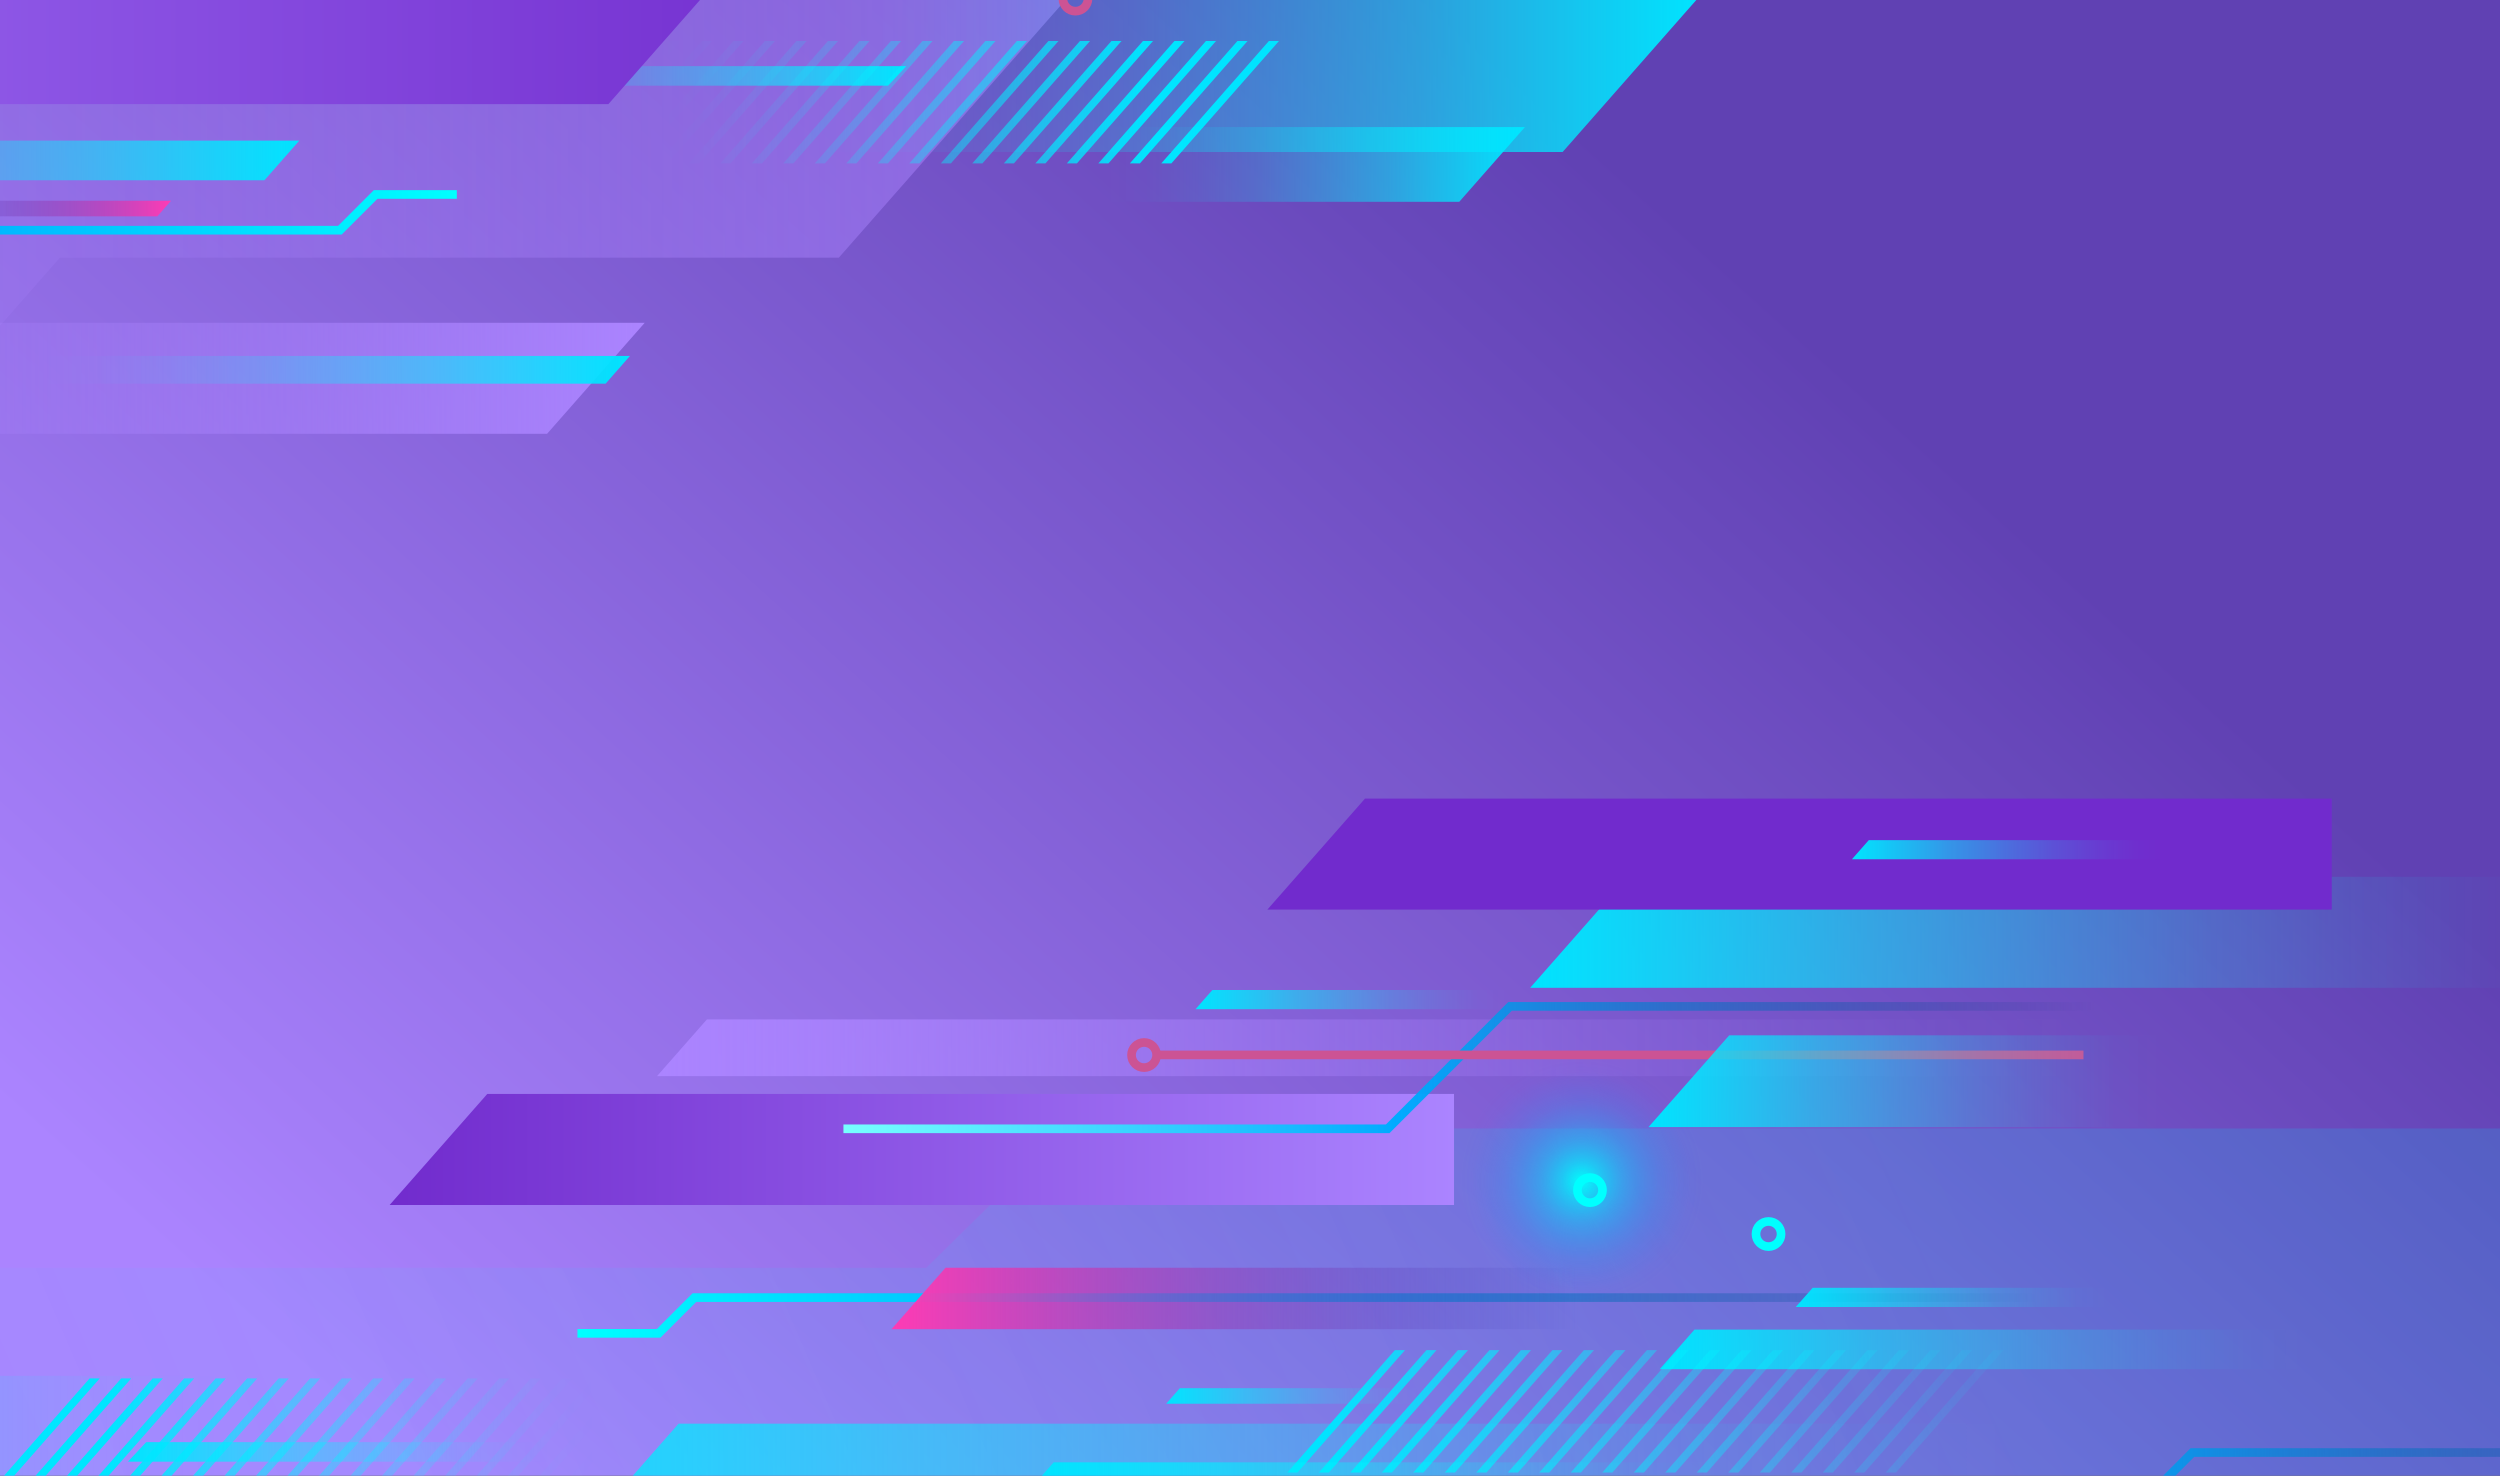 <svg width="288" height="170" viewBox="0 0 288 170" fill="none" xmlns="http://www.w3.org/2000/svg">
<rect x="0" y="0" width="288" height="170" fill="#333333" stroke="none"/>
<path d="M0 6C0 2.686 2.686 0 6 0H288V170H0V6Z" fill="url(#paint0_linear_3756_122384)"/>
<g clip-path="url(#clip0_3756_122384)">
<path d="M146.314 -26.809H102.13H-112.359V45.597H-7.095L6.904 29.683H96.631L129.946 -8.193H231.896V-26.809H146.314Z" fill="url(#paint1_linear_3756_122384)"/>
<path d="M-115.953 26.522H39.154L43.272 22.401H52.626" stroke="url(#paint2_linear_3756_122384)" stroke-miterlimit="10"/>
<path d="M55.672 9.872H102.298L104.414 7.616H55.672V9.872Z" fill="url(#paint3_linear_3756_122384)"/>
<path d="M-39.578 20.765H30.466L34.483 16.198H-39.578V20.765Z" fill="url(#paint4_linear_3756_122384)"/>
<path d="M-9.328 24.918H18.13L19.704 23.127H-9.328V24.918Z" fill="url(#paint5_linear_3756_122384)"/>
<path d="M-112.359 11.995H70.087L104.218 -26.809H-112.359V11.995Z" fill="url(#paint6_linear_3756_122384)"/>
<path d="M-48.352 49.975H63.022L74.267 37.19H-48.352V49.975Z" fill="url(#paint7_linear_3756_122384)"/>
<path d="M93.586 17.508H180.017L196.183 -0.874H93.586V17.508Z" fill="url(#paint8_linear_3756_122384)"/>
<path d="M65.997 18.822L78.39 4.727H77.229L64.836 18.822H65.997Z" fill="url(#paint9_linear_3756_122384)"/>
<path d="M69.627 18.822L82.02 4.727H80.859L68.461 18.822H69.627Z" fill="url(#paint10_linear_3756_122384)"/>
<path d="M73.255 18.822L85.653 4.727H84.487L72.094 18.822H73.255Z" fill="url(#paint11_linear_3756_122384)"/>
<path d="M76.88 18.822L89.273 4.727H88.112L75.719 18.822H76.88Z" fill="url(#paint12_linear_3756_122384)"/>
<path d="M80.517 18.822L92.911 4.727H91.745L79.352 18.822H80.517Z" fill="url(#paint13_linear_3756_122384)"/>
<path d="M84.146 18.822L96.539 4.727H95.378L82.984 18.822H84.146Z" fill="url(#paint14_linear_3756_122384)"/>
<path d="M87.775 18.822L100.168 4.727H99.007L86.609 18.822H87.775Z" fill="url(#paint15_linear_3756_122384)"/>
<path d="M91.396 18.822L103.789 4.727H102.628L90.234 18.822H91.396Z" fill="url(#paint16_linear_3756_122384)"/>
<path d="M95.028 18.822L107.422 4.727H106.26L93.867 18.822H95.028Z" fill="url(#paint17_linear_3756_122384)"/>
<path d="M98.653 18.822L111.051 4.727H109.885L97.492 18.822H98.653Z" fill="url(#paint18_linear_3756_122384)"/>
<path d="M102.286 18.822L114.679 4.727H113.518L101.125 18.822H102.286Z" fill="url(#paint19_linear_3756_122384)"/>
<path d="M105.916 18.822L118.309 4.727H117.143L104.75 18.822H105.916Z" fill="url(#paint20_linear_3756_122384)"/>
<path d="M109.544 18.822L121.937 4.727H120.776L108.383 18.822H109.544Z" fill="url(#paint21_linear_3756_122384)"/>
<path d="M113.174 18.822L125.567 4.727H124.406L112.008 18.822H113.174Z" fill="url(#paint22_linear_3756_122384)"/>
<path d="M116.802 18.822L129.195 4.727H128.034L115.641 18.822H116.802Z" fill="url(#paint23_linear_3756_122384)"/>
<path d="M120.435 18.822L132.828 4.727H131.667L119.273 18.822H120.435Z" fill="url(#paint24_linear_3756_122384)"/>
<path d="M124.06 18.822L136.457 4.727H135.292L122.898 18.822H124.06Z" fill="url(#paint25_linear_3756_122384)"/>
<path d="M127.693 18.822L140.086 4.727H138.924L126.531 18.822H127.693Z" fill="url(#paint26_linear_3756_122384)"/>
<path d="M131.322 18.822L143.715 4.727H142.549L130.156 18.822H131.322Z" fill="url(#paint27_linear_3756_122384)"/>
<path d="M134.943 18.822L147.336 4.727H146.174L133.781 18.822H134.943Z" fill="url(#paint28_linear_3756_122384)"/>
<path d="M123.891 1.286C124.69 1.286 125.337 0.638 125.337 -0.162C125.337 -0.961 124.69 -1.609 123.891 -1.609C123.093 -1.609 122.445 -0.961 122.445 -0.162C122.445 0.638 123.093 1.286 123.891 1.286Z" stroke="#CC5394" stroke-miterlimit="10"/>
<path d="M127.617 23.251H168.102L175.675 14.637H127.617V23.251Z" fill="url(#paint29_linear_3756_122384)"/>
<path opacity="0.16" d="M-13.311 203H38.156H288V130H123.018L106.711 146.049H-5.061L-43.862 184.232H-113V203H-13.311Z" fill="url(#paint30_linear_3756_122384)"/>
<path d="M235.103 149.483H79.995L75.878 153.599H66.523" stroke="url(#paint31_linear_3756_122384)" stroke-miterlimit="10"/>
<path d="M265.251 153.167H195.207L191.195 157.734H265.251V153.167Z" fill="url(#paint32_linear_3756_122384)"/>
<path d="M163.376 159.917H135.918L134.344 161.708H163.376V159.917Z" fill="url(#paint33_linear_3756_122384)"/>
<path d="M79.268 158.795L66.875 172.886H68.036L80.43 158.795H79.268Z" fill="url(#paint34_linear_3756_122384)"/>
<path d="M75.643 158.795L63.25 172.886H64.416L76.809 158.795H75.643Z" fill="url(#paint35_linear_3756_122384)"/>
<path d="M72.018 158.795L59.625 172.886H60.786L73.18 158.795H72.018Z" fill="url(#paint36_linear_3756_122384)"/>
<path d="M68.385 158.795L55.992 172.886H57.154L69.551 158.795H68.385Z" fill="url(#paint37_linear_3756_122384)"/>
<path d="M64.76 158.795L52.367 172.886H53.529L65.922 158.795H64.76Z" fill="url(#paint38_linear_3756_122384)"/>
<path d="M61.128 158.795L48.734 172.886H49.896L62.289 158.795H61.128Z" fill="url(#paint39_linear_3756_122384)"/>
<path d="M57.499 158.795L45.102 172.886H46.267L58.661 158.795H57.499Z" fill="url(#paint40_linear_3756_122384)"/>
<path d="M53.87 158.795L41.477 172.886H42.638L55.031 158.795H53.87Z" fill="url(#paint41_linear_3756_122384)"/>
<path d="M50.237 158.795L37.844 172.886H39.01L51.403 158.795H50.237Z" fill="url(#paint42_linear_3756_122384)"/>
<path d="M46.612 158.795L34.219 172.886H35.38L47.773 158.795H46.612Z" fill="url(#paint43_linear_3756_122384)"/>
<path d="M42.979 158.795L30.586 172.886H31.747L44.145 158.795H42.979Z" fill="url(#paint44_linear_3756_122384)"/>
<path d="M39.354 158.795L26.961 172.886H28.122L40.515 158.795H39.354Z" fill="url(#paint45_linear_3756_122384)"/>
<path d="M35.721 158.795L23.328 172.886H24.489L36.883 158.795H35.721Z" fill="url(#paint46_linear_3756_122384)"/>
<path d="M32.101 158.795L19.703 172.886H20.869L33.262 158.795H32.101Z" fill="url(#paint47_linear_3756_122384)"/>
<path d="M28.463 158.795L16.07 172.886H17.232L29.625 158.795H28.463Z" fill="url(#paint48_linear_3756_122384)"/>
<path d="M24.838 158.795L12.445 172.886H13.611L26.004 158.795H24.838Z" fill="url(#paint49_linear_3756_122384)"/>
<path d="M21.206 158.795L8.812 172.886H9.974L22.367 158.795H21.206Z" fill="url(#paint50_linear_3756_122384)"/>
<path d="M17.581 158.795L5.188 172.886H6.349L18.747 158.795H17.581Z" fill="url(#paint51_linear_3756_122384)"/>
<path d="M13.956 158.795L1.562 172.886H2.724L15.117 158.795H13.956Z" fill="url(#paint52_linear_3756_122384)"/>
<path d="M10.323 158.795L-2.07 172.886H-0.909L11.484 158.795H10.323Z" fill="url(#paint53_linear_3756_122384)"/>
<path d="M63.481 166.132H16.85L14.734 168.384H63.481V166.132Z" fill="url(#paint54_linear_3756_122384)"/>
<path d="M231.505 164.005H78.174L44.047 202.813H231.505V164.005Z" fill="url(#paint55_linear_3756_122384)"/>
<path d="M229.635 155.538L217.242 169.633H218.408L230.801 155.538H229.635Z" fill="url(#paint56_linear_3756_122384)"/>
<path d="M226.01 155.538L213.617 169.633H214.778L227.172 155.538H226.01Z" fill="url(#paint57_linear_3756_122384)"/>
<path d="M222.378 155.538L209.984 169.633H211.146L223.543 155.538H222.378Z" fill="url(#paint58_linear_3756_122384)"/>
<path d="M218.753 155.538L206.359 169.633H207.521L219.914 155.538H218.753Z" fill="url(#paint59_linear_3756_122384)"/>
<path d="M215.128 155.538L202.734 169.633H203.896L216.289 155.538H215.128Z" fill="url(#paint60_linear_3756_122384)"/>
<path d="M211.499 155.538L199.102 169.633H200.267L212.661 155.538H211.499Z" fill="url(#paint61_linear_3756_122384)"/>
<path d="M207.862 155.538L195.469 169.633H196.63L209.023 155.538H207.862Z" fill="url(#paint62_linear_3756_122384)"/>
<path d="M204.237 155.538L191.844 169.633H193.01L205.403 155.538H204.237Z" fill="url(#paint63_linear_3756_122384)"/>
<path d="M200.612 155.538L188.219 169.633H189.38L201.773 155.538H200.612Z" fill="url(#paint64_linear_3756_122384)"/>
<path d="M196.979 155.538L184.586 169.633H185.747L198.145 155.538H196.979Z" fill="url(#paint65_linear_3756_122384)"/>
<path d="M193.351 155.538L180.953 169.633H182.119L194.512 155.538H193.351Z" fill="url(#paint66_linear_3756_122384)"/>
<path d="M189.721 155.538L177.328 169.633H178.489L190.883 155.538H189.721Z" fill="url(#paint67_linear_3756_122384)"/>
<path d="M186.096 155.538L173.703 169.633H174.869L187.262 155.538H186.096Z" fill="url(#paint68_linear_3756_122384)"/>
<path d="M182.463 155.538L170.07 169.633H171.232L183.625 155.538H182.463Z" fill="url(#paint69_linear_3756_122384)"/>
<path d="M178.838 155.538L166.445 169.633H167.611L180.004 155.538H178.838Z" fill="url(#paint70_linear_3756_122384)"/>
<path d="M175.206 155.538L162.812 169.633H163.974L176.367 155.538H175.206Z" fill="url(#paint71_linear_3756_122384)"/>
<path d="M171.581 155.538L159.188 169.633H160.349L172.742 155.538H171.581Z" fill="url(#paint72_linear_3756_122384)"/>
<path d="M167.952 155.538L155.555 169.633H156.721L169.114 155.538H167.952Z" fill="url(#paint73_linear_3756_122384)"/>
<path d="M164.323 155.538L151.93 169.633H153.091L165.484 155.538H164.323Z" fill="url(#paint74_linear_3756_122384)"/>
<path d="M160.69 155.538L148.297 169.633H149.463L161.856 155.538H160.69Z" fill="url(#paint75_linear_3756_122384)"/>
<path d="M196.384 139.123C198.163 131.477 193.413 123.836 185.774 122.055C178.135 120.274 170.5 125.029 168.721 132.675C166.942 140.321 171.693 147.963 179.332 149.743C186.97 151.524 194.605 146.769 196.384 139.123Z" fill="url(#paint76_radial_3756_122384)"/>
<path d="M167.502 126.024H56.133L44.883 138.815H167.502V126.024Z" fill="url(#paint77_linear_3756_122384)"/>
<path d="M298.893 101.009H187.519L176.273 113.795H298.893V101.009Z" fill="url(#paint78_linear_3756_122384)"/>
<path d="M268.619 92H157.246L146 104.786H268.619V92Z" fill="url(#paint79_linear_3756_122384)"/>
<path d="M239.59 117.438H81.434L75.688 123.971H239.59V117.438Z" fill="url(#paint80_linear_3756_122384)"/>
<path d="M25.558 158.492H-60.873L-77.039 176.874H25.558V158.492Z" fill="url(#paint81_linear_3756_122384)"/>
<path d="M241.379 115.94H173.951L159.869 130.035H97.164" stroke="url(#paint82_linear_3756_122384)" stroke-miterlimit="10"/>
<path d="M319.992 167.332H252.564L238.482 181.427H175.781" stroke="url(#paint83_linear_3756_122384)" stroke-miterlimit="10"/>
<path d="M240.016 121.527H133.242" stroke="#CC5394" stroke-miterlimit="10"/>
<path d="M131.797 122.988C132.596 122.988 133.243 122.34 133.243 121.54C133.243 120.741 132.596 120.093 131.797 120.093C130.999 120.093 130.352 120.741 130.352 121.54C130.352 122.34 130.999 122.988 131.797 122.988Z" stroke="#CC5394" stroke-miterlimit="10"/>
<path d="M183.165 138.549C183.963 138.549 184.61 137.901 184.61 137.101C184.61 136.302 183.963 135.654 183.165 135.654C182.366 135.654 181.719 136.302 181.719 137.101C181.719 137.901 182.366 138.549 183.165 138.549Z" stroke="#00FFFF" stroke-miterlimit="10"/>
<path d="M236.955 137.102H184.609" stroke="url(#paint84_linear_3756_122384)" stroke-miterlimit="10"/>
<path d="M203.735 143.607C204.533 143.607 205.181 142.959 205.181 142.16C205.181 141.36 204.533 140.712 203.735 140.712C202.936 140.712 202.289 141.36 202.289 142.16C202.289 142.959 202.936 143.607 203.735 143.607Z" stroke="#00FFFF" stroke-miterlimit="10"/>
<path d="M298.147 142.16H205.18" stroke="url(#paint85_linear_3756_122384)" stroke-miterlimit="10"/>
<path d="M248.907 119.271H199.201L189.906 129.842H248.907V119.271Z" fill="url(#paint86_linear_3756_122384)"/>
<path d="M181.943 146.046H108.924L102.695 153.126H181.943V146.046Z" fill="url(#paint87_linear_3756_122384)"/>
<path d="M197.766 168.457H121.387L119.445 170.667H197.766V168.457Z" fill="url(#paint88_linear_3756_122384)"/>
<path d="M242.687 148.357H208.817L206.875 150.563H242.687V148.357Z" fill="url(#paint89_linear_3756_122384)"/>
<path d="M249.155 96.782H215.285L213.344 98.987H249.155V96.782Z" fill="url(#paint90_linear_3756_122384)"/>
<path d="M173.534 114.047H139.664L137.727 116.257H173.534V114.047Z" fill="url(#paint91_linear_3756_122384)"/>
<path d="M5 44.198H69.766L72.575 41H5V44.198Z" fill="url(#paint92_linear_3756_122384)"/>
<path d="M-45 47H47.967" stroke="url(#paint93_linear_3756_122384)" stroke-miterlimit="10"/>
</g>
<defs>
<linearGradient id="paint0_linear_3756_122384" x1="-8.41139e-06" y1="127.313" x2="137.471" y2="-25.404" gradientUnits="userSpaceOnUse">
<stop stop-color="#AB84FF"/>
<stop offset="1" stop-color="#6041B3"/>
</linearGradient>
<linearGradient id="paint1_linear_3756_122384" x1="-112.359" y1="9.381" x2="231.896" y2="9.381" gradientUnits="userSpaceOnUse">
<stop stop-color="#AB84FF" stop-opacity="0"/>
<stop offset="0.09" stop-color="#AB84FF" stop-opacity="0.02"/>
<stop offset="0.22" stop-color="#AB84FF" stop-opacity="0.09"/>
<stop offset="0.36" stop-color="#AB84FF" stop-opacity="0.19"/>
<stop offset="0.51" stop-color="#AB84FF" stop-opacity="0.34"/>
<stop offset="0.68" stop-color="#AB84FF" stop-opacity="0.53"/>
<stop offset="0.84" stop-color="#AB84FF" stop-opacity="0.76"/>
<stop offset="1" stop-color="#AB84FF"/>
</linearGradient>
<linearGradient id="paint2_linear_3756_122384" x1="-115.953" y1="24.459" x2="52.626" y2="24.459" gradientUnits="userSpaceOnUse">
<stop stop-color="#003079" stop-opacity="0"/>
<stop offset="0.63" stop-color="#00ABFF"/>
<stop offset="1" stop-color="#00FFFF"/>
</linearGradient>
<linearGradient id="paint3_linear_3756_122384" x1="55.672" y1="8.742" x2="104.414" y2="8.742" gradientUnits="userSpaceOnUse">
<stop stop-color="#00FFFF" stop-opacity="0"/>
<stop offset="0.09" stop-color="#00FEFF" stop-opacity="0.02"/>
<stop offset="0.22" stop-color="#00FCFF" stop-opacity="0.09"/>
<stop offset="0.36" stop-color="#00F9FF" stop-opacity="0.19"/>
<stop offset="0.51" stop-color="#00F5FF" stop-opacity="0.34"/>
<stop offset="0.68" stop-color="#00F0FF" stop-opacity="0.53"/>
<stop offset="0.84" stop-color="#00EAFF" stop-opacity="0.76"/>
<stop offset="1" stop-color="#00E4FF"/>
</linearGradient>
<linearGradient id="paint4_linear_3756_122384" x1="-39.578" y1="18.482" x2="34.483" y2="18.482" gradientUnits="userSpaceOnUse">
<stop stop-color="#00FFFF" stop-opacity="0"/>
<stop offset="0.09" stop-color="#00FEFF" stop-opacity="0.02"/>
<stop offset="0.22" stop-color="#00FCFF" stop-opacity="0.09"/>
<stop offset="0.36" stop-color="#00F9FF" stop-opacity="0.19"/>
<stop offset="0.51" stop-color="#00F5FF" stop-opacity="0.34"/>
<stop offset="0.68" stop-color="#00F0FF" stop-opacity="0.53"/>
<stop offset="0.84" stop-color="#00EAFF" stop-opacity="0.76"/>
<stop offset="1" stop-color="#00E4FF"/>
</linearGradient>
<linearGradient id="paint5_linear_3756_122384" x1="-9.328" y1="24.023" x2="19.704" y2="24.023" gradientUnits="userSpaceOnUse">
<stop stop-color="#2A3BB4" stop-opacity="0"/>
<stop offset="1" stop-color="#FF3BB4"/>
</linearGradient>
<linearGradient id="paint6_linear_3756_122384" x1="-112.359" y1="-7.407" x2="104.218" y2="-7.407" gradientUnits="userSpaceOnUse">
<stop stop-color="#AB84FF"/>
<stop offset="1" stop-color="#712BCD"/>
</linearGradient>
<linearGradient id="paint7_linear_3756_122384" x1="-48.352" y1="43.58" x2="74.267" y2="43.58" gradientUnits="userSpaceOnUse">
<stop stop-color="#AB84FF" stop-opacity="0"/>
<stop offset="0.09" stop-color="#AB84FF" stop-opacity="0.02"/>
<stop offset="0.22" stop-color="#AB84FF" stop-opacity="0.09"/>
<stop offset="0.36" stop-color="#AB84FF" stop-opacity="0.19"/>
<stop offset="0.51" stop-color="#AB84FF" stop-opacity="0.34"/>
<stop offset="0.68" stop-color="#AB84FF" stop-opacity="0.53"/>
<stop offset="0.84" stop-color="#AB84FF" stop-opacity="0.76"/>
<stop offset="1" stop-color="#AB84FF"/>
</linearGradient>
<linearGradient id="paint8_linear_3756_122384" x1="93.586" y1="8.319" x2="196.183" y2="8.319" gradientUnits="userSpaceOnUse">
<stop stop-color="#00FFFF" stop-opacity="0"/>
<stop offset="0.09" stop-color="#00FEFF" stop-opacity="0.02"/>
<stop offset="0.22" stop-color="#00FCFF" stop-opacity="0.09"/>
<stop offset="0.36" stop-color="#00F9FF" stop-opacity="0.19"/>
<stop offset="0.51" stop-color="#00F5FF" stop-opacity="0.34"/>
<stop offset="0.68" stop-color="#00F0FF" stop-opacity="0.53"/>
<stop offset="0.84" stop-color="#00EAFF" stop-opacity="0.76"/>
<stop offset="1" stop-color="#00E4FF"/>
</linearGradient>
<linearGradient id="paint9_linear_3756_122384" x1="76.564" y1="11.687" x2="132.59" y2="10.683" gradientUnits="userSpaceOnUse">
<stop stop-color="#00FFFF" stop-opacity="0"/>
<stop offset="0.09" stop-color="#00FEFF" stop-opacity="0.02"/>
<stop offset="0.22" stop-color="#00FCFF" stop-opacity="0.09"/>
<stop offset="0.36" stop-color="#00F9FF" stop-opacity="0.19"/>
<stop offset="0.51" stop-color="#00F5FF" stop-opacity="0.34"/>
<stop offset="0.68" stop-color="#00F0FF" stop-opacity="0.53"/>
<stop offset="0.84" stop-color="#00EAFF" stop-opacity="0.76"/>
<stop offset="1" stop-color="#00E4FF"/>
</linearGradient>
<linearGradient id="paint10_linear_3756_122384" x1="76.562" y1="11.751" x2="132.589" y2="10.747" gradientUnits="userSpaceOnUse">
<stop stop-color="#00FFFF" stop-opacity="0"/>
<stop offset="0.09" stop-color="#00FEFF" stop-opacity="0.02"/>
<stop offset="0.22" stop-color="#00FCFF" stop-opacity="0.09"/>
<stop offset="0.36" stop-color="#00F9FF" stop-opacity="0.19"/>
<stop offset="0.51" stop-color="#00F5FF" stop-opacity="0.34"/>
<stop offset="0.68" stop-color="#00F0FF" stop-opacity="0.53"/>
<stop offset="0.84" stop-color="#00EAFF" stop-opacity="0.76"/>
<stop offset="1" stop-color="#00E4FF"/>
</linearGradient>
<linearGradient id="paint11_linear_3756_122384" x1="76.564" y1="11.816" x2="132.591" y2="10.811" gradientUnits="userSpaceOnUse">
<stop stop-color="#00FFFF" stop-opacity="0"/>
<stop offset="0.09" stop-color="#00FEFF" stop-opacity="0.02"/>
<stop offset="0.22" stop-color="#00FCFF" stop-opacity="0.09"/>
<stop offset="0.36" stop-color="#00F9FF" stop-opacity="0.19"/>
<stop offset="0.51" stop-color="#00F5FF" stop-opacity="0.34"/>
<stop offset="0.68" stop-color="#00F0FF" stop-opacity="0.53"/>
<stop offset="0.84" stop-color="#00EAFF" stop-opacity="0.76"/>
<stop offset="1" stop-color="#00E4FF"/>
</linearGradient>
<linearGradient id="paint12_linear_3756_122384" x1="76.563" y1="11.88" x2="132.585" y2="10.876" gradientUnits="userSpaceOnUse">
<stop stop-color="#00FFFF" stop-opacity="0"/>
<stop offset="0.09" stop-color="#00FEFF" stop-opacity="0.02"/>
<stop offset="0.22" stop-color="#00FCFF" stop-opacity="0.09"/>
<stop offset="0.36" stop-color="#00F9FF" stop-opacity="0.19"/>
<stop offset="0.51" stop-color="#00F5FF" stop-opacity="0.34"/>
<stop offset="0.68" stop-color="#00F0FF" stop-opacity="0.53"/>
<stop offset="0.84" stop-color="#00EAFF" stop-opacity="0.76"/>
<stop offset="1" stop-color="#00E4FF"/>
</linearGradient>
<linearGradient id="paint13_linear_3756_122384" x1="76.57" y1="11.944" x2="132.596" y2="10.94" gradientUnits="userSpaceOnUse">
<stop stop-color="#00FFFF" stop-opacity="0"/>
<stop offset="0.09" stop-color="#00FEFF" stop-opacity="0.02"/>
<stop offset="0.22" stop-color="#00FCFF" stop-opacity="0.09"/>
<stop offset="0.36" stop-color="#00F9FF" stop-opacity="0.19"/>
<stop offset="0.51" stop-color="#00F5FF" stop-opacity="0.34"/>
<stop offset="0.68" stop-color="#00F0FF" stop-opacity="0.53"/>
<stop offset="0.84" stop-color="#00EAFF" stop-opacity="0.76"/>
<stop offset="1" stop-color="#00E4FF"/>
</linearGradient>
<linearGradient id="paint14_linear_3756_122384" x1="76.572" y1="12.013" x2="132.598" y2="11.009" gradientUnits="userSpaceOnUse">
<stop stop-color="#00FFFF" stop-opacity="0"/>
<stop offset="0.09" stop-color="#00FEFF" stop-opacity="0.02"/>
<stop offset="0.22" stop-color="#00FCFF" stop-opacity="0.09"/>
<stop offset="0.36" stop-color="#00F9FF" stop-opacity="0.19"/>
<stop offset="0.51" stop-color="#00F5FF" stop-opacity="0.34"/>
<stop offset="0.68" stop-color="#00F0FF" stop-opacity="0.53"/>
<stop offset="0.84" stop-color="#00EAFF" stop-opacity="0.76"/>
<stop offset="1" stop-color="#00E4FF"/>
</linearGradient>
<linearGradient id="paint15_linear_3756_122384" x1="76.571" y1="12.077" x2="132.597" y2="11.073" gradientUnits="userSpaceOnUse">
<stop stop-color="#00FFFF" stop-opacity="0"/>
<stop offset="0.09" stop-color="#00FEFF" stop-opacity="0.02"/>
<stop offset="0.22" stop-color="#00FCFF" stop-opacity="0.09"/>
<stop offset="0.36" stop-color="#00F9FF" stop-opacity="0.19"/>
<stop offset="0.51" stop-color="#00F5FF" stop-opacity="0.34"/>
<stop offset="0.68" stop-color="#00F0FF" stop-opacity="0.53"/>
<stop offset="0.84" stop-color="#00EAFF" stop-opacity="0.76"/>
<stop offset="1" stop-color="#00E4FF"/>
</linearGradient>
<linearGradient id="paint16_linear_3756_122384" x1="76.57" y1="12.142" x2="132.592" y2="11.137" gradientUnits="userSpaceOnUse">
<stop stop-color="#00FFFF" stop-opacity="0"/>
<stop offset="0.09" stop-color="#00FEFF" stop-opacity="0.02"/>
<stop offset="0.22" stop-color="#00FCFF" stop-opacity="0.09"/>
<stop offset="0.36" stop-color="#00F9FF" stop-opacity="0.19"/>
<stop offset="0.51" stop-color="#00F5FF" stop-opacity="0.34"/>
<stop offset="0.68" stop-color="#00F0FF" stop-opacity="0.53"/>
<stop offset="0.84" stop-color="#00EAFF" stop-opacity="0.76"/>
<stop offset="1" stop-color="#00E4FF"/>
</linearGradient>
<linearGradient id="paint17_linear_3756_122384" x1="76.572" y1="12.206" x2="132.598" y2="11.202" gradientUnits="userSpaceOnUse">
<stop stop-color="#00FFFF" stop-opacity="0"/>
<stop offset="0.09" stop-color="#00FEFF" stop-opacity="0.02"/>
<stop offset="0.22" stop-color="#00FCFF" stop-opacity="0.09"/>
<stop offset="0.36" stop-color="#00F9FF" stop-opacity="0.19"/>
<stop offset="0.51" stop-color="#00F5FF" stop-opacity="0.34"/>
<stop offset="0.68" stop-color="#00F0FF" stop-opacity="0.53"/>
<stop offset="0.84" stop-color="#00EAFF" stop-opacity="0.76"/>
<stop offset="1" stop-color="#00E4FF"/>
</linearGradient>
<linearGradient id="paint18_linear_3756_122384" x1="76.571" y1="12.27" x2="132.597" y2="11.266" gradientUnits="userSpaceOnUse">
<stop stop-color="#00FFFF" stop-opacity="0"/>
<stop offset="0.09" stop-color="#00FEFF" stop-opacity="0.02"/>
<stop offset="0.22" stop-color="#00FCFF" stop-opacity="0.09"/>
<stop offset="0.36" stop-color="#00F9FF" stop-opacity="0.19"/>
<stop offset="0.51" stop-color="#00F5FF" stop-opacity="0.34"/>
<stop offset="0.68" stop-color="#00F0FF" stop-opacity="0.53"/>
<stop offset="0.84" stop-color="#00EAFF" stop-opacity="0.76"/>
<stop offset="1" stop-color="#00E4FF"/>
</linearGradient>
<linearGradient id="paint19_linear_3756_122384" x1="76.573" y1="12.335" x2="132.599" y2="11.33" gradientUnits="userSpaceOnUse">
<stop stop-color="#00FFFF" stop-opacity="0"/>
<stop offset="0.09" stop-color="#00FEFF" stop-opacity="0.02"/>
<stop offset="0.22" stop-color="#00FCFF" stop-opacity="0.09"/>
<stop offset="0.36" stop-color="#00F9FF" stop-opacity="0.19"/>
<stop offset="0.51" stop-color="#00F5FF" stop-opacity="0.34"/>
<stop offset="0.68" stop-color="#00F0FF" stop-opacity="0.53"/>
<stop offset="0.84" stop-color="#00EAFF" stop-opacity="0.76"/>
<stop offset="1" stop-color="#00E4FF"/>
</linearGradient>
<linearGradient id="paint20_linear_3756_122384" x1="76.576" y1="12.404" x2="132.598" y2="11.399" gradientUnits="userSpaceOnUse">
<stop stop-color="#00FFFF" stop-opacity="0"/>
<stop offset="0.09" stop-color="#00FEFF" stop-opacity="0.02"/>
<stop offset="0.22" stop-color="#00FCFF" stop-opacity="0.09"/>
<stop offset="0.36" stop-color="#00F9FF" stop-opacity="0.19"/>
<stop offset="0.51" stop-color="#00F5FF" stop-opacity="0.34"/>
<stop offset="0.68" stop-color="#00F0FF" stop-opacity="0.53"/>
<stop offset="0.84" stop-color="#00EAFF" stop-opacity="0.76"/>
<stop offset="1" stop-color="#00E4FF"/>
</linearGradient>
<linearGradient id="paint21_linear_3756_122384" x1="76.578" y1="12.468" x2="132.605" y2="11.464" gradientUnits="userSpaceOnUse">
<stop stop-color="#00FFFF" stop-opacity="0"/>
<stop offset="0.09" stop-color="#00FEFF" stop-opacity="0.02"/>
<stop offset="0.22" stop-color="#00FCFF" stop-opacity="0.09"/>
<stop offset="0.36" stop-color="#00F9FF" stop-opacity="0.19"/>
<stop offset="0.51" stop-color="#00F5FF" stop-opacity="0.34"/>
<stop offset="0.68" stop-color="#00F0FF" stop-opacity="0.53"/>
<stop offset="0.84" stop-color="#00EAFF" stop-opacity="0.76"/>
<stop offset="1" stop-color="#00E4FF"/>
</linearGradient>
<linearGradient id="paint22_linear_3756_122384" x1="76.577" y1="12.532" x2="132.604" y2="11.528" gradientUnits="userSpaceOnUse">
<stop stop-color="#00FFFF" stop-opacity="0"/>
<stop offset="0.09" stop-color="#00FEFF" stop-opacity="0.02"/>
<stop offset="0.22" stop-color="#00FCFF" stop-opacity="0.09"/>
<stop offset="0.36" stop-color="#00F9FF" stop-opacity="0.19"/>
<stop offset="0.51" stop-color="#00F5FF" stop-opacity="0.34"/>
<stop offset="0.68" stop-color="#00F0FF" stop-opacity="0.53"/>
<stop offset="0.84" stop-color="#00EAFF" stop-opacity="0.76"/>
<stop offset="1" stop-color="#00E4FF"/>
</linearGradient>
<linearGradient id="paint23_linear_3756_122384" x1="76.579" y1="12.597" x2="132.606" y2="11.592" gradientUnits="userSpaceOnUse">
<stop stop-color="#00FFFF" stop-opacity="0"/>
<stop offset="0.09" stop-color="#00FEFF" stop-opacity="0.02"/>
<stop offset="0.22" stop-color="#00FCFF" stop-opacity="0.09"/>
<stop offset="0.36" stop-color="#00F9FF" stop-opacity="0.19"/>
<stop offset="0.51" stop-color="#00F5FF" stop-opacity="0.34"/>
<stop offset="0.68" stop-color="#00F0FF" stop-opacity="0.53"/>
<stop offset="0.84" stop-color="#00EAFF" stop-opacity="0.76"/>
<stop offset="1" stop-color="#00E4FF"/>
</linearGradient>
<linearGradient id="paint24_linear_3756_122384" x1="76.586" y1="12.661" x2="132.608" y2="11.657" gradientUnits="userSpaceOnUse">
<stop stop-color="#00FFFF" stop-opacity="0"/>
<stop offset="0.09" stop-color="#00FEFF" stop-opacity="0.02"/>
<stop offset="0.22" stop-color="#00FCFF" stop-opacity="0.09"/>
<stop offset="0.36" stop-color="#00F9FF" stop-opacity="0.19"/>
<stop offset="0.51" stop-color="#00F5FF" stop-opacity="0.34"/>
<stop offset="0.68" stop-color="#00F0FF" stop-opacity="0.53"/>
<stop offset="0.84" stop-color="#00EAFF" stop-opacity="0.76"/>
<stop offset="1" stop-color="#00E4FF"/>
</linearGradient>
<linearGradient id="paint25_linear_3756_122384" x1="76.585" y1="12.725" x2="132.611" y2="11.726" gradientUnits="userSpaceOnUse">
<stop stop-color="#00FFFF" stop-opacity="0"/>
<stop offset="0.09" stop-color="#00FEFF" stop-opacity="0.02"/>
<stop offset="0.22" stop-color="#00FCFF" stop-opacity="0.09"/>
<stop offset="0.36" stop-color="#00F9FF" stop-opacity="0.19"/>
<stop offset="0.51" stop-color="#00F5FF" stop-opacity="0.34"/>
<stop offset="0.68" stop-color="#00F0FF" stop-opacity="0.53"/>
<stop offset="0.84" stop-color="#00EAFF" stop-opacity="0.76"/>
<stop offset="1" stop-color="#00E4FF"/>
</linearGradient>
<linearGradient id="paint26_linear_3756_122384" x1="76.587" y1="12.794" x2="132.613" y2="11.79" gradientUnits="userSpaceOnUse">
<stop stop-color="#00FFFF" stop-opacity="0"/>
<stop offset="0.09" stop-color="#00FEFF" stop-opacity="0.02"/>
<stop offset="0.22" stop-color="#00FCFF" stop-opacity="0.09"/>
<stop offset="0.36" stop-color="#00F9FF" stop-opacity="0.19"/>
<stop offset="0.51" stop-color="#00F5FF" stop-opacity="0.34"/>
<stop offset="0.68" stop-color="#00F0FF" stop-opacity="0.53"/>
<stop offset="0.84" stop-color="#00EAFF" stop-opacity="0.76"/>
<stop offset="1" stop-color="#00E4FF"/>
</linearGradient>
<linearGradient id="paint27_linear_3756_122384" x1="76.586" y1="12.858" x2="132.612" y2="11.854" gradientUnits="userSpaceOnUse">
<stop stop-color="#00FFFF" stop-opacity="0"/>
<stop offset="0.09" stop-color="#00FEFF" stop-opacity="0.02"/>
<stop offset="0.22" stop-color="#00FCFF" stop-opacity="0.09"/>
<stop offset="0.36" stop-color="#00F9FF" stop-opacity="0.19"/>
<stop offset="0.51" stop-color="#00F5FF" stop-opacity="0.34"/>
<stop offset="0.68" stop-color="#00F0FF" stop-opacity="0.53"/>
<stop offset="0.84" stop-color="#00EAFF" stop-opacity="0.76"/>
<stop offset="1" stop-color="#00E4FF"/>
</linearGradient>
<linearGradient id="paint28_linear_3756_122384" x1="76.584" y1="12.923" x2="132.606" y2="11.918" gradientUnits="userSpaceOnUse">
<stop stop-color="#00FFFF" stop-opacity="0"/>
<stop offset="0.09" stop-color="#00FEFF" stop-opacity="0.02"/>
<stop offset="0.22" stop-color="#00FCFF" stop-opacity="0.09"/>
<stop offset="0.36" stop-color="#00F9FF" stop-opacity="0.19"/>
<stop offset="0.51" stop-color="#00F5FF" stop-opacity="0.34"/>
<stop offset="0.68" stop-color="#00F0FF" stop-opacity="0.53"/>
<stop offset="0.84" stop-color="#00EAFF" stop-opacity="0.76"/>
<stop offset="1" stop-color="#00E4FF"/>
</linearGradient>
<linearGradient id="paint29_linear_3756_122384" x1="127.617" y1="18.946" x2="175.675" y2="18.946" gradientUnits="userSpaceOnUse">
<stop stop-color="#00FFFF" stop-opacity="0"/>
<stop offset="0.09" stop-color="#00FEFF" stop-opacity="0.02"/>
<stop offset="0.22" stop-color="#00FCFF" stop-opacity="0.09"/>
<stop offset="0.36" stop-color="#00F9FF" stop-opacity="0.19"/>
<stop offset="0.51" stop-color="#00F5FF" stop-opacity="0.34"/>
<stop offset="0.68" stop-color="#00F0FF" stop-opacity="0.53"/>
<stop offset="0.84" stop-color="#00EAFF" stop-opacity="0.76"/>
<stop offset="1" stop-color="#00E4FF"/>
</linearGradient>
<linearGradient id="paint30_linear_3756_122384" x1="-88.822" y1="248.969" x2="217.062" y2="117.202" gradientUnits="userSpaceOnUse">
<stop stop-color="#00FFFF" stop-opacity="0"/>
<stop offset="0.09" stop-color="#00FEFF" stop-opacity="0.02"/>
<stop offset="0.22" stop-color="#00FCFF" stop-opacity="0.09"/>
<stop offset="0.36" stop-color="#00F9FF" stop-opacity="0.19"/>
<stop offset="0.51" stop-color="#00F5FF" stop-opacity="0.34"/>
<stop offset="0.68" stop-color="#00F0FF" stop-opacity="0.53"/>
<stop offset="0.84" stop-color="#00EAFF" stop-opacity="0.76"/>
<stop offset="1" stop-color="#00E4FF"/>
</linearGradient>
<linearGradient id="paint31_linear_3756_122384" x1="235.103" y1="151.541" x2="66.523" y2="151.541" gradientUnits="userSpaceOnUse">
<stop stop-color="#003079" stop-opacity="0"/>
<stop offset="0.63" stop-color="#00ABFF"/>
<stop offset="1" stop-color="#00FFFF"/>
</linearGradient>
<linearGradient id="paint32_linear_3756_122384" x1="265.251" y1="155.451" x2="191.195" y2="155.451" gradientUnits="userSpaceOnUse">
<stop stop-color="#00FFFF" stop-opacity="0"/>
<stop offset="0.09" stop-color="#00FEFF" stop-opacity="0.02"/>
<stop offset="0.22" stop-color="#00FCFF" stop-opacity="0.09"/>
<stop offset="0.36" stop-color="#00F9FF" stop-opacity="0.19"/>
<stop offset="0.51" stop-color="#00F5FF" stop-opacity="0.34"/>
<stop offset="0.68" stop-color="#00F0FF" stop-opacity="0.53"/>
<stop offset="0.84" stop-color="#00EAFF" stop-opacity="0.76"/>
<stop offset="1" stop-color="#00E4FF"/>
</linearGradient>
<linearGradient id="paint33_linear_3756_122384" x1="163.376" y1="160.812" x2="134.344" y2="160.812" gradientUnits="userSpaceOnUse">
<stop stop-color="#00FFFF" stop-opacity="0"/>
<stop offset="0.09" stop-color="#00FEFF" stop-opacity="0.02"/>
<stop offset="0.22" stop-color="#00FCFF" stop-opacity="0.09"/>
<stop offset="0.36" stop-color="#00F9FF" stop-opacity="0.19"/>
<stop offset="0.51" stop-color="#00F5FF" stop-opacity="0.34"/>
<stop offset="0.68" stop-color="#00F0FF" stop-opacity="0.53"/>
<stop offset="0.84" stop-color="#00EAFF" stop-opacity="0.76"/>
<stop offset="1" stop-color="#00E4FF"/>
</linearGradient>
<linearGradient id="paint34_linear_3756_122384" x1="68.702" y1="165.93" x2="12.675" y2="166.935" gradientUnits="userSpaceOnUse">
<stop stop-color="#00FFFF" stop-opacity="0"/>
<stop offset="0.09" stop-color="#00FEFF" stop-opacity="0.02"/>
<stop offset="0.22" stop-color="#00FCFF" stop-opacity="0.09"/>
<stop offset="0.36" stop-color="#00F9FF" stop-opacity="0.19"/>
<stop offset="0.51" stop-color="#00F5FF" stop-opacity="0.34"/>
<stop offset="0.68" stop-color="#00F0FF" stop-opacity="0.53"/>
<stop offset="0.84" stop-color="#00EAFF" stop-opacity="0.76"/>
<stop offset="1" stop-color="#00E4FF"/>
</linearGradient>
<linearGradient id="paint35_linear_3756_122384" x1="68.708" y1="165.861" x2="12.681" y2="166.866" gradientUnits="userSpaceOnUse">
<stop stop-color="#00FFFF" stop-opacity="0"/>
<stop offset="0.09" stop-color="#00FEFF" stop-opacity="0.02"/>
<stop offset="0.22" stop-color="#00FCFF" stop-opacity="0.09"/>
<stop offset="0.36" stop-color="#00F9FF" stop-opacity="0.19"/>
<stop offset="0.51" stop-color="#00F5FF" stop-opacity="0.34"/>
<stop offset="0.68" stop-color="#00F0FF" stop-opacity="0.53"/>
<stop offset="0.84" stop-color="#00EAFF" stop-opacity="0.76"/>
<stop offset="1" stop-color="#00E4FF"/>
</linearGradient>
<linearGradient id="paint36_linear_3756_122384" x1="68.709" y1="165.797" x2="12.682" y2="166.801" gradientUnits="userSpaceOnUse">
<stop stop-color="#00FFFF" stop-opacity="0"/>
<stop offset="0.09" stop-color="#00FEFF" stop-opacity="0.02"/>
<stop offset="0.22" stop-color="#00FCFF" stop-opacity="0.09"/>
<stop offset="0.36" stop-color="#00F9FF" stop-opacity="0.19"/>
<stop offset="0.51" stop-color="#00F5FF" stop-opacity="0.34"/>
<stop offset="0.68" stop-color="#00F0FF" stop-opacity="0.53"/>
<stop offset="0.84" stop-color="#00EAFF" stop-opacity="0.76"/>
<stop offset="1" stop-color="#00E4FF"/>
</linearGradient>
<linearGradient id="paint37_linear_3756_122384" x1="68.707" y1="165.733" x2="12.68" y2="166.737" gradientUnits="userSpaceOnUse">
<stop stop-color="#00FFFF" stop-opacity="0"/>
<stop offset="0.09" stop-color="#00FEFF" stop-opacity="0.02"/>
<stop offset="0.22" stop-color="#00FCFF" stop-opacity="0.09"/>
<stop offset="0.36" stop-color="#00F9FF" stop-opacity="0.19"/>
<stop offset="0.51" stop-color="#00F5FF" stop-opacity="0.34"/>
<stop offset="0.68" stop-color="#00F0FF" stop-opacity="0.53"/>
<stop offset="0.84" stop-color="#00EAFF" stop-opacity="0.76"/>
<stop offset="1" stop-color="#00E4FF"/>
</linearGradient>
<linearGradient id="paint38_linear_3756_122384" x1="68.703" y1="165.668" x2="12.677" y2="166.673" gradientUnits="userSpaceOnUse">
<stop stop-color="#00FFFF" stop-opacity="0"/>
<stop offset="0.09" stop-color="#00FEFF" stop-opacity="0.02"/>
<stop offset="0.22" stop-color="#00FCFF" stop-opacity="0.09"/>
<stop offset="0.36" stop-color="#00F9FF" stop-opacity="0.19"/>
<stop offset="0.51" stop-color="#00F5FF" stop-opacity="0.34"/>
<stop offset="0.68" stop-color="#00F0FF" stop-opacity="0.53"/>
<stop offset="0.84" stop-color="#00EAFF" stop-opacity="0.76"/>
<stop offset="1" stop-color="#00E4FF"/>
</linearGradient>
<linearGradient id="paint39_linear_3756_122384" x1="68.701" y1="165.604" x2="12.675" y2="166.608" gradientUnits="userSpaceOnUse">
<stop stop-color="#00FFFF" stop-opacity="0"/>
<stop offset="0.09" stop-color="#00FEFF" stop-opacity="0.02"/>
<stop offset="0.22" stop-color="#00FCFF" stop-opacity="0.09"/>
<stop offset="0.36" stop-color="#00F9FF" stop-opacity="0.19"/>
<stop offset="0.51" stop-color="#00F5FF" stop-opacity="0.34"/>
<stop offset="0.68" stop-color="#00F0FF" stop-opacity="0.53"/>
<stop offset="0.84" stop-color="#00EAFF" stop-opacity="0.76"/>
<stop offset="1" stop-color="#00E4FF"/>
</linearGradient>
<linearGradient id="paint40_linear_3756_122384" x1="68.699" y1="165.54" x2="12.673" y2="166.544" gradientUnits="userSpaceOnUse">
<stop stop-color="#00FFFF" stop-opacity="0"/>
<stop offset="0.09" stop-color="#00FEFF" stop-opacity="0.02"/>
<stop offset="0.22" stop-color="#00FCFF" stop-opacity="0.09"/>
<stop offset="0.36" stop-color="#00F9FF" stop-opacity="0.19"/>
<stop offset="0.51" stop-color="#00F5FF" stop-opacity="0.34"/>
<stop offset="0.68" stop-color="#00F0FF" stop-opacity="0.53"/>
<stop offset="0.84" stop-color="#00EAFF" stop-opacity="0.76"/>
<stop offset="1" stop-color="#00E4FF"/>
</linearGradient>
<linearGradient id="paint41_linear_3756_122384" x1="68.7" y1="165.471" x2="12.674" y2="166.475" gradientUnits="userSpaceOnUse">
<stop stop-color="#00FFFF" stop-opacity="0"/>
<stop offset="0.09" stop-color="#00FEFF" stop-opacity="0.02"/>
<stop offset="0.22" stop-color="#00FCFF" stop-opacity="0.09"/>
<stop offset="0.36" stop-color="#00F9FF" stop-opacity="0.19"/>
<stop offset="0.51" stop-color="#00F5FF" stop-opacity="0.34"/>
<stop offset="0.68" stop-color="#00F0FF" stop-opacity="0.53"/>
<stop offset="0.84" stop-color="#00EAFF" stop-opacity="0.76"/>
<stop offset="1" stop-color="#00E4FF"/>
</linearGradient>
<linearGradient id="paint42_linear_3756_122384" x1="68.694" y1="165.407" x2="12.667" y2="166.411" gradientUnits="userSpaceOnUse">
<stop stop-color="#00FFFF" stop-opacity="0"/>
<stop offset="0.09" stop-color="#00FEFF" stop-opacity="0.02"/>
<stop offset="0.22" stop-color="#00FCFF" stop-opacity="0.09"/>
<stop offset="0.36" stop-color="#00F9FF" stop-opacity="0.19"/>
<stop offset="0.51" stop-color="#00F5FF" stop-opacity="0.34"/>
<stop offset="0.68" stop-color="#00F0FF" stop-opacity="0.53"/>
<stop offset="0.84" stop-color="#00EAFF" stop-opacity="0.76"/>
<stop offset="1" stop-color="#00E4FF"/>
</linearGradient>
<linearGradient id="paint43_linear_3756_122384" x1="68.695" y1="165.342" x2="12.668" y2="166.347" gradientUnits="userSpaceOnUse">
<stop stop-color="#00FFFF" stop-opacity="0"/>
<stop offset="0.09" stop-color="#00FEFF" stop-opacity="0.02"/>
<stop offset="0.22" stop-color="#00FCFF" stop-opacity="0.09"/>
<stop offset="0.36" stop-color="#00F9FF" stop-opacity="0.19"/>
<stop offset="0.51" stop-color="#00F5FF" stop-opacity="0.34"/>
<stop offset="0.68" stop-color="#00F0FF" stop-opacity="0.53"/>
<stop offset="0.84" stop-color="#00EAFF" stop-opacity="0.76"/>
<stop offset="1" stop-color="#00E4FF"/>
</linearGradient>
<linearGradient id="paint44_linear_3756_122384" x1="68.693" y1="165.278" x2="12.666" y2="166.282" gradientUnits="userSpaceOnUse">
<stop stop-color="#00FFFF" stop-opacity="0"/>
<stop offset="0.09" stop-color="#00FEFF" stop-opacity="0.02"/>
<stop offset="0.22" stop-color="#00FCFF" stop-opacity="0.09"/>
<stop offset="0.36" stop-color="#00F9FF" stop-opacity="0.19"/>
<stop offset="0.51" stop-color="#00F5FF" stop-opacity="0.34"/>
<stop offset="0.68" stop-color="#00F0FF" stop-opacity="0.53"/>
<stop offset="0.84" stop-color="#00EAFF" stop-opacity="0.76"/>
<stop offset="1" stop-color="#00E4FF"/>
</linearGradient>
<linearGradient id="paint45_linear_3756_122384" x1="68.694" y1="165.214" x2="12.667" y2="166.218" gradientUnits="userSpaceOnUse">
<stop stop-color="#00FFFF" stop-opacity="0"/>
<stop offset="0.09" stop-color="#00FEFF" stop-opacity="0.02"/>
<stop offset="0.22" stop-color="#00FCFF" stop-opacity="0.09"/>
<stop offset="0.36" stop-color="#00F9FF" stop-opacity="0.19"/>
<stop offset="0.51" stop-color="#00F5FF" stop-opacity="0.34"/>
<stop offset="0.68" stop-color="#00F0FF" stop-opacity="0.53"/>
<stop offset="0.84" stop-color="#00EAFF" stop-opacity="0.76"/>
<stop offset="1" stop-color="#00E4FF"/>
</linearGradient>
<linearGradient id="paint46_linear_3756_122384" x1="68.687" y1="165.149" x2="12.661" y2="166.149" gradientUnits="userSpaceOnUse">
<stop stop-color="#00FFFF" stop-opacity="0"/>
<stop offset="0.09" stop-color="#00FEFF" stop-opacity="0.02"/>
<stop offset="0.22" stop-color="#00FCFF" stop-opacity="0.09"/>
<stop offset="0.36" stop-color="#00F9FF" stop-opacity="0.19"/>
<stop offset="0.51" stop-color="#00F5FF" stop-opacity="0.34"/>
<stop offset="0.68" stop-color="#00F0FF" stop-opacity="0.53"/>
<stop offset="0.84" stop-color="#00EAFF" stop-opacity="0.76"/>
<stop offset="1" stop-color="#00E4FF"/>
</linearGradient>
<linearGradient id="paint47_linear_3756_122384" x1="68.693" y1="165.08" x2="12.666" y2="166.085" gradientUnits="userSpaceOnUse">
<stop stop-color="#00FFFF" stop-opacity="0"/>
<stop offset="0.09" stop-color="#00FEFF" stop-opacity="0.02"/>
<stop offset="0.22" stop-color="#00FCFF" stop-opacity="0.09"/>
<stop offset="0.36" stop-color="#00F9FF" stop-opacity="0.19"/>
<stop offset="0.51" stop-color="#00F5FF" stop-opacity="0.34"/>
<stop offset="0.68" stop-color="#00F0FF" stop-opacity="0.53"/>
<stop offset="0.84" stop-color="#00EAFF" stop-opacity="0.76"/>
<stop offset="1" stop-color="#00E4FF"/>
</linearGradient>
<linearGradient id="paint48_linear_3756_122384" x1="68.686" y1="165.016" x2="12.66" y2="166.02" gradientUnits="userSpaceOnUse">
<stop stop-color="#00FFFF" stop-opacity="0"/>
<stop offset="0.09" stop-color="#00FEFF" stop-opacity="0.02"/>
<stop offset="0.22" stop-color="#00FCFF" stop-opacity="0.09"/>
<stop offset="0.36" stop-color="#00F9FF" stop-opacity="0.19"/>
<stop offset="0.51" stop-color="#00F5FF" stop-opacity="0.34"/>
<stop offset="0.68" stop-color="#00F0FF" stop-opacity="0.53"/>
<stop offset="0.84" stop-color="#00EAFF" stop-opacity="0.76"/>
<stop offset="1" stop-color="#00E4FF"/>
</linearGradient>
<linearGradient id="paint49_linear_3756_122384" x1="68.692" y1="164.952" x2="12.666" y2="165.956" gradientUnits="userSpaceOnUse">
<stop stop-color="#00FFFF" stop-opacity="0"/>
<stop offset="0.09" stop-color="#00FEFF" stop-opacity="0.02"/>
<stop offset="0.22" stop-color="#00FCFF" stop-opacity="0.09"/>
<stop offset="0.36" stop-color="#00F9FF" stop-opacity="0.19"/>
<stop offset="0.51" stop-color="#00F5FF" stop-opacity="0.34"/>
<stop offset="0.68" stop-color="#00F0FF" stop-opacity="0.53"/>
<stop offset="0.84" stop-color="#00EAFF" stop-opacity="0.76"/>
<stop offset="1" stop-color="#00E4FF"/>
</linearGradient>
<linearGradient id="paint50_linear_3756_122384" x1="68.681" y1="164.887" x2="12.654" y2="165.892" gradientUnits="userSpaceOnUse">
<stop stop-color="#00FFFF" stop-opacity="0"/>
<stop offset="0.09" stop-color="#00FEFF" stop-opacity="0.02"/>
<stop offset="0.22" stop-color="#00FCFF" stop-opacity="0.09"/>
<stop offset="0.36" stop-color="#00F9FF" stop-opacity="0.19"/>
<stop offset="0.51" stop-color="#00F5FF" stop-opacity="0.34"/>
<stop offset="0.68" stop-color="#00F0FF" stop-opacity="0.53"/>
<stop offset="0.84" stop-color="#00EAFF" stop-opacity="0.76"/>
<stop offset="1" stop-color="#00E4FF"/>
</linearGradient>
<linearGradient id="paint51_linear_3756_122384" x1="68.686" y1="164.823" x2="12.66" y2="165.827" gradientUnits="userSpaceOnUse">
<stop stop-color="#00FFFF" stop-opacity="0"/>
<stop offset="0.09" stop-color="#00FEFF" stop-opacity="0.02"/>
<stop offset="0.22" stop-color="#00FCFF" stop-opacity="0.09"/>
<stop offset="0.36" stop-color="#00F9FF" stop-opacity="0.19"/>
<stop offset="0.51" stop-color="#00F5FF" stop-opacity="0.34"/>
<stop offset="0.68" stop-color="#00F0FF" stop-opacity="0.53"/>
<stop offset="0.84" stop-color="#00EAFF" stop-opacity="0.76"/>
<stop offset="1" stop-color="#00E4FF"/>
</linearGradient>
<linearGradient id="paint52_linear_3756_122384" x1="68.688" y1="164.754" x2="12.661" y2="165.758" gradientUnits="userSpaceOnUse">
<stop stop-color="#00FFFF" stop-opacity="0"/>
<stop offset="0.09" stop-color="#00FEFF" stop-opacity="0.02"/>
<stop offset="0.22" stop-color="#00FCFF" stop-opacity="0.09"/>
<stop offset="0.36" stop-color="#00F9FF" stop-opacity="0.19"/>
<stop offset="0.51" stop-color="#00F5FF" stop-opacity="0.34"/>
<stop offset="0.68" stop-color="#00F0FF" stop-opacity="0.53"/>
<stop offset="0.84" stop-color="#00EAFF" stop-opacity="0.76"/>
<stop offset="1" stop-color="#00E4FF"/>
</linearGradient>
<linearGradient id="paint53_linear_3756_122384" x1="68.686" y1="164.69" x2="12.659" y2="165.694" gradientUnits="userSpaceOnUse">
<stop stop-color="#00FFFF" stop-opacity="0"/>
<stop offset="0.09" stop-color="#00FEFF" stop-opacity="0.02"/>
<stop offset="0.22" stop-color="#00FCFF" stop-opacity="0.09"/>
<stop offset="0.36" stop-color="#00F9FF" stop-opacity="0.19"/>
<stop offset="0.51" stop-color="#00F5FF" stop-opacity="0.34"/>
<stop offset="0.68" stop-color="#00F0FF" stop-opacity="0.53"/>
<stop offset="0.84" stop-color="#00EAFF" stop-opacity="0.76"/>
<stop offset="1" stop-color="#00E4FF"/>
</linearGradient>
<linearGradient id="paint54_linear_3756_122384" x1="63.476" y1="167.258" x2="14.734" y2="167.258" gradientUnits="userSpaceOnUse">
<stop stop-color="#00FFFF" stop-opacity="0"/>
<stop offset="0.09" stop-color="#00FEFF" stop-opacity="0.02"/>
<stop offset="0.22" stop-color="#00FCFF" stop-opacity="0.09"/>
<stop offset="0.36" stop-color="#00F9FF" stop-opacity="0.19"/>
<stop offset="0.51" stop-color="#00F5FF" stop-opacity="0.34"/>
<stop offset="0.68" stop-color="#00F0FF" stop-opacity="0.53"/>
<stop offset="0.84" stop-color="#00EAFF" stop-opacity="0.76"/>
<stop offset="1" stop-color="#00E4FF"/>
</linearGradient>
<linearGradient id="paint55_linear_3756_122384" x1="231.505" y1="183.407" x2="44.047" y2="183.407" gradientUnits="userSpaceOnUse">
<stop stop-color="#00FFFF" stop-opacity="0"/>
<stop offset="0.09" stop-color="#00FEFF" stop-opacity="0.02"/>
<stop offset="0.22" stop-color="#00FCFF" stop-opacity="0.09"/>
<stop offset="0.36" stop-color="#00F9FF" stop-opacity="0.19"/>
<stop offset="0.51" stop-color="#00F5FF" stop-opacity="0.34"/>
<stop offset="0.68" stop-color="#00F0FF" stop-opacity="0.53"/>
<stop offset="0.84" stop-color="#00EAFF" stop-opacity="0.76"/>
<stop offset="1" stop-color="#00E4FF"/>
</linearGradient>
<linearGradient id="paint56_linear_3756_122384" x1="243.915" y1="156.305" x2="157.116" y2="183.646" gradientUnits="userSpaceOnUse">
<stop stop-color="#00FFFF" stop-opacity="0"/>
<stop offset="0.09" stop-color="#00FEFF" stop-opacity="0.02"/>
<stop offset="0.22" stop-color="#00FCFF" stop-opacity="0.09"/>
<stop offset="0.36" stop-color="#00F9FF" stop-opacity="0.19"/>
<stop offset="0.51" stop-color="#00F5FF" stop-opacity="0.34"/>
<stop offset="0.68" stop-color="#00F0FF" stop-opacity="0.53"/>
<stop offset="0.84" stop-color="#00EAFF" stop-opacity="0.76"/>
<stop offset="1" stop-color="#00E4FF"/>
</linearGradient>
<linearGradient id="paint57_linear_3756_122384" x1="243.59" y1="155.262" x2="156.792" y2="182.603" gradientUnits="userSpaceOnUse">
<stop stop-color="#00FFFF" stop-opacity="0"/>
<stop offset="0.09" stop-color="#00FEFF" stop-opacity="0.02"/>
<stop offset="0.22" stop-color="#00FCFF" stop-opacity="0.09"/>
<stop offset="0.36" stop-color="#00F9FF" stop-opacity="0.19"/>
<stop offset="0.51" stop-color="#00F5FF" stop-opacity="0.34"/>
<stop offset="0.68" stop-color="#00F0FF" stop-opacity="0.53"/>
<stop offset="0.84" stop-color="#00EAFF" stop-opacity="0.76"/>
<stop offset="1" stop-color="#00E4FF"/>
</linearGradient>
<linearGradient id="paint58_linear_3756_122384" x1="243.258" y1="154.224" x2="156.459" y2="181.56" gradientUnits="userSpaceOnUse">
<stop stop-color="#00FFFF" stop-opacity="0"/>
<stop offset="0.09" stop-color="#00FEFF" stop-opacity="0.02"/>
<stop offset="0.22" stop-color="#00FCFF" stop-opacity="0.09"/>
<stop offset="0.36" stop-color="#00F9FF" stop-opacity="0.19"/>
<stop offset="0.51" stop-color="#00F5FF" stop-opacity="0.34"/>
<stop offset="0.68" stop-color="#00F0FF" stop-opacity="0.53"/>
<stop offset="0.84" stop-color="#00EAFF" stop-opacity="0.76"/>
<stop offset="1" stop-color="#00E4FF"/>
</linearGradient>
<linearGradient id="paint59_linear_3756_122384" x1="242.933" y1="153.181" x2="156.134" y2="180.522" gradientUnits="userSpaceOnUse">
<stop stop-color="#00FFFF" stop-opacity="0"/>
<stop offset="0.09" stop-color="#00FEFF" stop-opacity="0.02"/>
<stop offset="0.22" stop-color="#00FCFF" stop-opacity="0.09"/>
<stop offset="0.36" stop-color="#00F9FF" stop-opacity="0.19"/>
<stop offset="0.51" stop-color="#00F5FF" stop-opacity="0.34"/>
<stop offset="0.68" stop-color="#00F0FF" stop-opacity="0.53"/>
<stop offset="0.84" stop-color="#00EAFF" stop-opacity="0.76"/>
<stop offset="1" stop-color="#00E4FF"/>
</linearGradient>
<linearGradient id="paint60_linear_3756_122384" x1="242.608" y1="152.138" x2="155.81" y2="179.479" gradientUnits="userSpaceOnUse">
<stop stop-color="#00FFFF" stop-opacity="0"/>
<stop offset="0.09" stop-color="#00FEFF" stop-opacity="0.02"/>
<stop offset="0.22" stop-color="#00FCFF" stop-opacity="0.09"/>
<stop offset="0.36" stop-color="#00F9FF" stop-opacity="0.19"/>
<stop offset="0.51" stop-color="#00F5FF" stop-opacity="0.34"/>
<stop offset="0.68" stop-color="#00F0FF" stop-opacity="0.53"/>
<stop offset="0.84" stop-color="#00EAFF" stop-opacity="0.76"/>
<stop offset="1" stop-color="#00E4FF"/>
</linearGradient>
<linearGradient id="paint61_linear_3756_122384" x1="242.28" y1="151.095" x2="155.482" y2="178.436" gradientUnits="userSpaceOnUse">
<stop stop-color="#00FFFF" stop-opacity="0"/>
<stop offset="0.09" stop-color="#00FEFF" stop-opacity="0.02"/>
<stop offset="0.22" stop-color="#00FCFF" stop-opacity="0.09"/>
<stop offset="0.36" stop-color="#00F9FF" stop-opacity="0.19"/>
<stop offset="0.51" stop-color="#00F5FF" stop-opacity="0.34"/>
<stop offset="0.68" stop-color="#00F0FF" stop-opacity="0.53"/>
<stop offset="0.84" stop-color="#00EAFF" stop-opacity="0.76"/>
<stop offset="1" stop-color="#00E4FF"/>
</linearGradient>
<linearGradient id="paint62_linear_3756_122384" x1="241.943" y1="150.057" x2="155.144" y2="177.398" gradientUnits="userSpaceOnUse">
<stop stop-color="#00FFFF" stop-opacity="0"/>
<stop offset="0.09" stop-color="#00FEFF" stop-opacity="0.02"/>
<stop offset="0.22" stop-color="#00FCFF" stop-opacity="0.09"/>
<stop offset="0.36" stop-color="#00F9FF" stop-opacity="0.19"/>
<stop offset="0.51" stop-color="#00F5FF" stop-opacity="0.34"/>
<stop offset="0.68" stop-color="#00F0FF" stop-opacity="0.53"/>
<stop offset="0.84" stop-color="#00EAFF" stop-opacity="0.76"/>
<stop offset="1" stop-color="#00E4FF"/>
</linearGradient>
<linearGradient id="paint63_linear_3756_122384" x1="241.623" y1="149.014" x2="154.824" y2="176.355" gradientUnits="userSpaceOnUse">
<stop stop-color="#00FFFF" stop-opacity="0"/>
<stop offset="0.09" stop-color="#00FEFF" stop-opacity="0.02"/>
<stop offset="0.22" stop-color="#00FCFF" stop-opacity="0.09"/>
<stop offset="0.36" stop-color="#00F9FF" stop-opacity="0.19"/>
<stop offset="0.51" stop-color="#00F5FF" stop-opacity="0.34"/>
<stop offset="0.68" stop-color="#00F0FF" stop-opacity="0.53"/>
<stop offset="0.84" stop-color="#00EAFF" stop-opacity="0.76"/>
<stop offset="1" stop-color="#00E4FF"/>
</linearGradient>
<linearGradient id="paint64_linear_3756_122384" x1="241.294" y1="147.971" x2="154.495" y2="175.312" gradientUnits="userSpaceOnUse">
<stop stop-color="#00FFFF" stop-opacity="0"/>
<stop offset="0.09" stop-color="#00FEFF" stop-opacity="0.02"/>
<stop offset="0.22" stop-color="#00FCFF" stop-opacity="0.09"/>
<stop offset="0.36" stop-color="#00F9FF" stop-opacity="0.19"/>
<stop offset="0.51" stop-color="#00F5FF" stop-opacity="0.34"/>
<stop offset="0.68" stop-color="#00F0FF" stop-opacity="0.53"/>
<stop offset="0.84" stop-color="#00EAFF" stop-opacity="0.76"/>
<stop offset="1" stop-color="#00E4FF"/>
</linearGradient>
<linearGradient id="paint65_linear_3756_122384" x1="240.966" y1="146.933" x2="154.167" y2="174.274" gradientUnits="userSpaceOnUse">
<stop stop-color="#00FFFF" stop-opacity="0"/>
<stop offset="0.09" stop-color="#00FEFF" stop-opacity="0.02"/>
<stop offset="0.22" stop-color="#00FCFF" stop-opacity="0.09"/>
<stop offset="0.36" stop-color="#00F9FF" stop-opacity="0.19"/>
<stop offset="0.51" stop-color="#00F5FF" stop-opacity="0.34"/>
<stop offset="0.68" stop-color="#00F0FF" stop-opacity="0.53"/>
<stop offset="0.84" stop-color="#00EAFF" stop-opacity="0.76"/>
<stop offset="1" stop-color="#00E4FF"/>
</linearGradient>
<linearGradient id="paint66_linear_3756_122384" x1="240.638" y1="145.89" x2="153.834" y2="173.231" gradientUnits="userSpaceOnUse">
<stop stop-color="#00FFFF" stop-opacity="0"/>
<stop offset="0.09" stop-color="#00FEFF" stop-opacity="0.02"/>
<stop offset="0.22" stop-color="#00FCFF" stop-opacity="0.09"/>
<stop offset="0.36" stop-color="#00F9FF" stop-opacity="0.19"/>
<stop offset="0.51" stop-color="#00F5FF" stop-opacity="0.34"/>
<stop offset="0.68" stop-color="#00F0FF" stop-opacity="0.53"/>
<stop offset="0.84" stop-color="#00EAFF" stop-opacity="0.76"/>
<stop offset="1" stop-color="#00E4FF"/>
</linearGradient>
<linearGradient id="paint67_linear_3756_122384" x1="240.309" y1="144.847" x2="153.51" y2="172.188" gradientUnits="userSpaceOnUse">
<stop stop-color="#00FFFF" stop-opacity="0"/>
<stop offset="0.09" stop-color="#00FEFF" stop-opacity="0.02"/>
<stop offset="0.22" stop-color="#00FCFF" stop-opacity="0.09"/>
<stop offset="0.36" stop-color="#00F9FF" stop-opacity="0.19"/>
<stop offset="0.51" stop-color="#00F5FF" stop-opacity="0.34"/>
<stop offset="0.68" stop-color="#00F0FF" stop-opacity="0.53"/>
<stop offset="0.84" stop-color="#00EAFF" stop-opacity="0.76"/>
<stop offset="1" stop-color="#00E4FF"/>
</linearGradient>
<linearGradient id="paint68_linear_3756_122384" x1="239.988" y1="143.809" x2="153.185" y2="171.145" gradientUnits="userSpaceOnUse">
<stop stop-color="#00FFFF" stop-opacity="0"/>
<stop offset="0.09" stop-color="#00FEFF" stop-opacity="0.02"/>
<stop offset="0.22" stop-color="#00FCFF" stop-opacity="0.09"/>
<stop offset="0.36" stop-color="#00F9FF" stop-opacity="0.19"/>
<stop offset="0.51" stop-color="#00F5FF" stop-opacity="0.34"/>
<stop offset="0.68" stop-color="#00F0FF" stop-opacity="0.53"/>
<stop offset="0.84" stop-color="#00EAFF" stop-opacity="0.76"/>
<stop offset="1" stop-color="#00E4FF"/>
</linearGradient>
<linearGradient id="paint69_linear_3756_122384" x1="239.651" y1="142.766" x2="152.852" y2="170.107" gradientUnits="userSpaceOnUse">
<stop stop-color="#00FFFF" stop-opacity="0"/>
<stop offset="0.09" stop-color="#00FEFF" stop-opacity="0.02"/>
<stop offset="0.22" stop-color="#00FCFF" stop-opacity="0.09"/>
<stop offset="0.36" stop-color="#00F9FF" stop-opacity="0.19"/>
<stop offset="0.51" stop-color="#00F5FF" stop-opacity="0.34"/>
<stop offset="0.68" stop-color="#00F0FF" stop-opacity="0.53"/>
<stop offset="0.84" stop-color="#00EAFF" stop-opacity="0.76"/>
<stop offset="1" stop-color="#00E4FF"/>
</linearGradient>
<linearGradient id="paint70_linear_3756_122384" x1="239.331" y1="141.723" x2="152.528" y2="169.064" gradientUnits="userSpaceOnUse">
<stop stop-color="#00FFFF" stop-opacity="0"/>
<stop offset="0.09" stop-color="#00FEFF" stop-opacity="0.02"/>
<stop offset="0.22" stop-color="#00FCFF" stop-opacity="0.09"/>
<stop offset="0.36" stop-color="#00F9FF" stop-opacity="0.19"/>
<stop offset="0.51" stop-color="#00F5FF" stop-opacity="0.34"/>
<stop offset="0.68" stop-color="#00F0FF" stop-opacity="0.53"/>
<stop offset="0.84" stop-color="#00EAFF" stop-opacity="0.76"/>
<stop offset="1" stop-color="#00E4FF"/>
</linearGradient>
<linearGradient id="paint71_linear_3756_122384" x1="238.994" y1="140.68" x2="152.195" y2="168.021" gradientUnits="userSpaceOnUse">
<stop stop-color="#00FFFF" stop-opacity="0"/>
<stop offset="0.09" stop-color="#00FEFF" stop-opacity="0.02"/>
<stop offset="0.22" stop-color="#00FCFF" stop-opacity="0.09"/>
<stop offset="0.36" stop-color="#00F9FF" stop-opacity="0.19"/>
<stop offset="0.51" stop-color="#00F5FF" stop-opacity="0.34"/>
<stop offset="0.68" stop-color="#00F0FF" stop-opacity="0.53"/>
<stop offset="0.84" stop-color="#00EAFF" stop-opacity="0.76"/>
<stop offset="1" stop-color="#00E4FF"/>
</linearGradient>
<linearGradient id="paint72_linear_3756_122384" x1="238.674" y1="139.642" x2="151.87" y2="166.983" gradientUnits="userSpaceOnUse">
<stop stop-color="#00FFFF" stop-opacity="0"/>
<stop offset="0.09" stop-color="#00FEFF" stop-opacity="0.02"/>
<stop offset="0.22" stop-color="#00FCFF" stop-opacity="0.09"/>
<stop offset="0.36" stop-color="#00F9FF" stop-opacity="0.19"/>
<stop offset="0.51" stop-color="#00F5FF" stop-opacity="0.34"/>
<stop offset="0.68" stop-color="#00F0FF" stop-opacity="0.53"/>
<stop offset="0.84" stop-color="#00EAFF" stop-opacity="0.76"/>
<stop offset="1" stop-color="#00E4FF"/>
</linearGradient>
<linearGradient id="paint73_linear_3756_122384" x1="238.341" y1="138.599" x2="151.542" y2="165.94" gradientUnits="userSpaceOnUse">
<stop stop-color="#00FFFF" stop-opacity="0"/>
<stop offset="0.09" stop-color="#00FEFF" stop-opacity="0.02"/>
<stop offset="0.22" stop-color="#00FCFF" stop-opacity="0.09"/>
<stop offset="0.36" stop-color="#00F9FF" stop-opacity="0.19"/>
<stop offset="0.51" stop-color="#00F5FF" stop-opacity="0.34"/>
<stop offset="0.68" stop-color="#00F0FF" stop-opacity="0.53"/>
<stop offset="0.84" stop-color="#00EAFF" stop-opacity="0.76"/>
<stop offset="1" stop-color="#00E4FF"/>
</linearGradient>
<linearGradient id="paint74_linear_3756_122384" x1="238.016" y1="137.556" x2="151.218" y2="164.897" gradientUnits="userSpaceOnUse">
<stop stop-color="#00FFFF" stop-opacity="0"/>
<stop offset="0.09" stop-color="#00FEFF" stop-opacity="0.02"/>
<stop offset="0.22" stop-color="#00FCFF" stop-opacity="0.09"/>
<stop offset="0.36" stop-color="#00F9FF" stop-opacity="0.19"/>
<stop offset="0.51" stop-color="#00F5FF" stop-opacity="0.34"/>
<stop offset="0.68" stop-color="#00F0FF" stop-opacity="0.53"/>
<stop offset="0.84" stop-color="#00EAFF" stop-opacity="0.76"/>
<stop offset="1" stop-color="#00E4FF"/>
</linearGradient>
<linearGradient id="paint75_linear_3756_122384" x1="237.684" y1="136.518" x2="150.885" y2="163.854" gradientUnits="userSpaceOnUse">
<stop stop-color="#00FFFF" stop-opacity="0"/>
<stop offset="0.09" stop-color="#00FEFF" stop-opacity="0.02"/>
<stop offset="0.22" stop-color="#00FCFF" stop-opacity="0.09"/>
<stop offset="0.36" stop-color="#00F9FF" stop-opacity="0.19"/>
<stop offset="0.51" stop-color="#00F5FF" stop-opacity="0.34"/>
<stop offset="0.68" stop-color="#00F0FF" stop-opacity="0.53"/>
<stop offset="0.84" stop-color="#00EAFF" stop-opacity="0.76"/>
<stop offset="1" stop-color="#00E4FF"/>
</linearGradient>
<radialGradient id="paint76_radial_3756_122384" cx="0" cy="0" r="1" gradientUnits="userSpaceOnUse" gradientTransform="translate(182.195 136.096) rotate(180) scale(14.202 14.215)">
<stop stop-color="#00FFFC"/>
<stop offset="0.16" stop-color="#06E3FC" stop-opacity="0.75"/>
<stop offset="0.33" stop-color="#0BCAFC" stop-opacity="0.52"/>
<stop offset="0.49" stop-color="#0FB6FC" stop-opacity="0.34"/>
<stop offset="0.64" stop-color="#13A6FC" stop-opacity="0.19"/>
<stop offset="0.78" stop-color="#159BFC" stop-opacity="0.09"/>
<stop offset="0.9" stop-color="#1794FC" stop-opacity="0.02"/>
<stop offset="1" stop-color="#1892FC" stop-opacity="0"/>
</radialGradient>
<linearGradient id="paint77_linear_3756_122384" x1="167.502" y1="132.42" x2="44.883" y2="132.42" gradientUnits="userSpaceOnUse">
<stop stop-color="#AB84FF"/>
<stop offset="1" stop-color="#712BCD"/>
</linearGradient>
<linearGradient id="paint78_linear_3756_122384" x1="298.893" y1="107.399" x2="176.273" y2="107.399" gradientUnits="userSpaceOnUse">
<stop stop-color="#00FFFF" stop-opacity="0"/>
<stop offset="0.09" stop-color="#00FEFF" stop-opacity="0.02"/>
<stop offset="0.22" stop-color="#00FCFF" stop-opacity="0.09"/>
<stop offset="0.36" stop-color="#00F9FF" stop-opacity="0.19"/>
<stop offset="0.51" stop-color="#00F5FF" stop-opacity="0.34"/>
<stop offset="0.68" stop-color="#00F0FF" stop-opacity="0.53"/>
<stop offset="0.84" stop-color="#00EAFF" stop-opacity="0.76"/>
<stop offset="1" stop-color="#00E4FF"/>
</linearGradient>
<linearGradient id="paint79_linear_3756_122384" x1="268.614" y1="98.391" x2="145.995" y2="98.391" gradientUnits="userSpaceOnUse">
<stop stop-color="#712BCD"/>
<stop offset="1" stop-color="#712BCD"/>
</linearGradient>
<linearGradient id="paint80_linear_3756_122384" x1="75.688" y1="120.703" x2="239.59" y2="120.703" gradientUnits="userSpaceOnUse">
<stop stop-color="#AB84FF"/>
<stop offset="0.16" stop-color="#AB84FF" stop-opacity="0.76"/>
<stop offset="0.32" stop-color="#AB84FF" stop-opacity="0.53"/>
<stop offset="0.49" stop-color="#AB84FF" stop-opacity="0.34"/>
<stop offset="0.64" stop-color="#AB84FF" stop-opacity="0.19"/>
<stop offset="0.78" stop-color="#AB84FF" stop-opacity="0.09"/>
<stop offset="0.91" stop-color="#AB84FF" stop-opacity="0.02"/>
<stop offset="1" stop-color="#AB84FF" stop-opacity="0"/>
</linearGradient>
<linearGradient id="paint81_linear_3756_122384" x1="25.558" y1="167.681" x2="-77.039" y2="167.681" gradientUnits="userSpaceOnUse">
<stop stop-color="#00FFFF" stop-opacity="0"/>
<stop offset="0.09" stop-color="#00FEFF" stop-opacity="0.02"/>
<stop offset="0.22" stop-color="#00FCFF" stop-opacity="0.09"/>
<stop offset="0.36" stop-color="#00F9FF" stop-opacity="0.19"/>
<stop offset="0.51" stop-color="#00F5FF" stop-opacity="0.34"/>
<stop offset="0.68" stop-color="#00F0FF" stop-opacity="0.53"/>
<stop offset="0.84" stop-color="#00EAFF" stop-opacity="0.76"/>
<stop offset="1" stop-color="#00E4FF"/>
</linearGradient>
<linearGradient id="paint82_linear_3756_122384" x1="241.375" y1="122.988" x2="97.164" y2="122.988" gradientUnits="userSpaceOnUse">
<stop stop-color="#003079" stop-opacity="0"/>
<stop offset="0.56" stop-color="#00ABFF"/>
<stop offset="1" stop-color="#77FFFF"/>
</linearGradient>
<linearGradient id="paint83_linear_3756_122384" x1="319.992" y1="174.379" x2="175.781" y2="174.379" gradientUnits="userSpaceOnUse">
<stop stop-color="#003079" stop-opacity="0"/>
<stop offset="0.56" stop-color="#00ABFF"/>
<stop offset="1" stop-color="#77FFFF"/>
</linearGradient>
<linearGradient id="paint84_linear_3756_122384" x1="nan" y1="nan" x2="nan" y2="nan" gradientUnits="userSpaceOnUse">
<stop stop-color="#003079" stop-opacity="0"/>
<stop offset="0.56" stop-color="#00ABFF"/>
<stop offset="1" stop-color="#77FFFF"/>
</linearGradient>
<linearGradient id="paint85_linear_3756_122384" x1="nan" y1="nan" x2="nan" y2="nan" gradientUnits="userSpaceOnUse">
<stop stop-color="#003079" stop-opacity="0"/>
<stop offset="0.56" stop-color="#00ABFF"/>
<stop offset="1" stop-color="#77FFFF"/>
</linearGradient>
<linearGradient id="paint86_linear_3756_122384" x1="248.907" y1="124.554" x2="189.906" y2="124.554" gradientUnits="userSpaceOnUse">
<stop stop-color="#00FFFF" stop-opacity="0"/>
<stop offset="0.09" stop-color="#00FEFF" stop-opacity="0.02"/>
<stop offset="0.22" stop-color="#00FCFF" stop-opacity="0.09"/>
<stop offset="0.36" stop-color="#00F9FF" stop-opacity="0.19"/>
<stop offset="0.51" stop-color="#00F5FF" stop-opacity="0.34"/>
<stop offset="0.68" stop-color="#00F0FF" stop-opacity="0.53"/>
<stop offset="0.84" stop-color="#00EAFF" stop-opacity="0.76"/>
<stop offset="1" stop-color="#00E4FF"/>
</linearGradient>
<linearGradient id="paint87_linear_3756_122384" x1="181.943" y1="149.584" x2="102.695" y2="149.584" gradientUnits="userSpaceOnUse">
<stop stop-color="#2A3BB4" stop-opacity="0"/>
<stop offset="1" stop-color="#FF3BB4"/>
</linearGradient>
<linearGradient id="paint88_linear_3756_122384" x1="197.766" y1="169.56" x2="119.441" y2="169.56" gradientUnits="userSpaceOnUse">
<stop stop-color="#00FFFF" stop-opacity="0"/>
<stop offset="0.09" stop-color="#00FEFF" stop-opacity="0.02"/>
<stop offset="0.22" stop-color="#00FCFF" stop-opacity="0.09"/>
<stop offset="0.36" stop-color="#00F9FF" stop-opacity="0.19"/>
<stop offset="0.51" stop-color="#00F5FF" stop-opacity="0.34"/>
<stop offset="0.68" stop-color="#00F0FF" stop-opacity="0.53"/>
<stop offset="0.84" stop-color="#00EAFF" stop-opacity="0.76"/>
<stop offset="1" stop-color="#00E4FF"/>
</linearGradient>
<linearGradient id="paint89_linear_3756_122384" x1="242.687" y1="149.455" x2="206.875" y2="149.455" gradientUnits="userSpaceOnUse">
<stop stop-color="#00FFFF" stop-opacity="0"/>
<stop offset="0.09" stop-color="#00FEFF" stop-opacity="0.02"/>
<stop offset="0.22" stop-color="#00FCFF" stop-opacity="0.09"/>
<stop offset="0.36" stop-color="#00F9FF" stop-opacity="0.19"/>
<stop offset="0.51" stop-color="#00F5FF" stop-opacity="0.34"/>
<stop offset="0.68" stop-color="#00F0FF" stop-opacity="0.53"/>
<stop offset="0.84" stop-color="#00EAFF" stop-opacity="0.76"/>
<stop offset="1" stop-color="#00E4FF"/>
</linearGradient>
<linearGradient id="paint90_linear_3756_122384" x1="249.151" y1="97.885" x2="213.344" y2="97.885" gradientUnits="userSpaceOnUse">
<stop stop-color="#00FFFF" stop-opacity="0"/>
<stop offset="0.09" stop-color="#00FEFF" stop-opacity="0.02"/>
<stop offset="0.22" stop-color="#00FCFF" stop-opacity="0.09"/>
<stop offset="0.36" stop-color="#00F9FF" stop-opacity="0.19"/>
<stop offset="0.51" stop-color="#00F5FF" stop-opacity="0.34"/>
<stop offset="0.68" stop-color="#00F0FF" stop-opacity="0.53"/>
<stop offset="0.84" stop-color="#00EAFF" stop-opacity="0.76"/>
<stop offset="1" stop-color="#00E4FF"/>
</linearGradient>
<linearGradient id="paint91_linear_3756_122384" x1="173.534" y1="115.15" x2="137.722" y2="115.15" gradientUnits="userSpaceOnUse">
<stop stop-color="#00FFFF" stop-opacity="0"/>
<stop offset="0.09" stop-color="#00FEFF" stop-opacity="0.02"/>
<stop offset="0.22" stop-color="#00FCFF" stop-opacity="0.09"/>
<stop offset="0.36" stop-color="#00F9FF" stop-opacity="0.19"/>
<stop offset="0.51" stop-color="#00F5FF" stop-opacity="0.34"/>
<stop offset="0.68" stop-color="#00F0FF" stop-opacity="0.53"/>
<stop offset="0.84" stop-color="#00EAFF" stop-opacity="0.76"/>
<stop offset="1" stop-color="#00E4FF"/>
</linearGradient>
<linearGradient id="paint92_linear_3756_122384" x1="5" y1="42.599" x2="72.575" y2="42.599" gradientUnits="userSpaceOnUse">
<stop stop-color="#00FFFF" stop-opacity="0"/>
<stop offset="0.09" stop-color="#00FEFF" stop-opacity="0.02"/>
<stop offset="0.22" stop-color="#00FCFF" stop-opacity="0.09"/>
<stop offset="0.36" stop-color="#00F9FF" stop-opacity="0.19"/>
<stop offset="0.51" stop-color="#00F5FF" stop-opacity="0.34"/>
<stop offset="0.68" stop-color="#00F0FF" stop-opacity="0.53"/>
<stop offset="0.84" stop-color="#00EAFF" stop-opacity="0.76"/>
<stop offset="1" stop-color="#00E4FF"/>
</linearGradient>
<linearGradient id="paint93_linear_3756_122384" x1="nan" y1="nan" x2="nan" y2="nan" gradientUnits="userSpaceOnUse">
<stop stop-color="#003079" stop-opacity="0"/>
<stop offset="0.56" stop-color="#00ABFF"/>
<stop offset="1" stop-color="#77FFFF"/>
</linearGradient>
<clipPath id="clip0_3756_122384">
<rect width="288" height="170" fill="white"/>
</clipPath>
</defs>
</svg>
